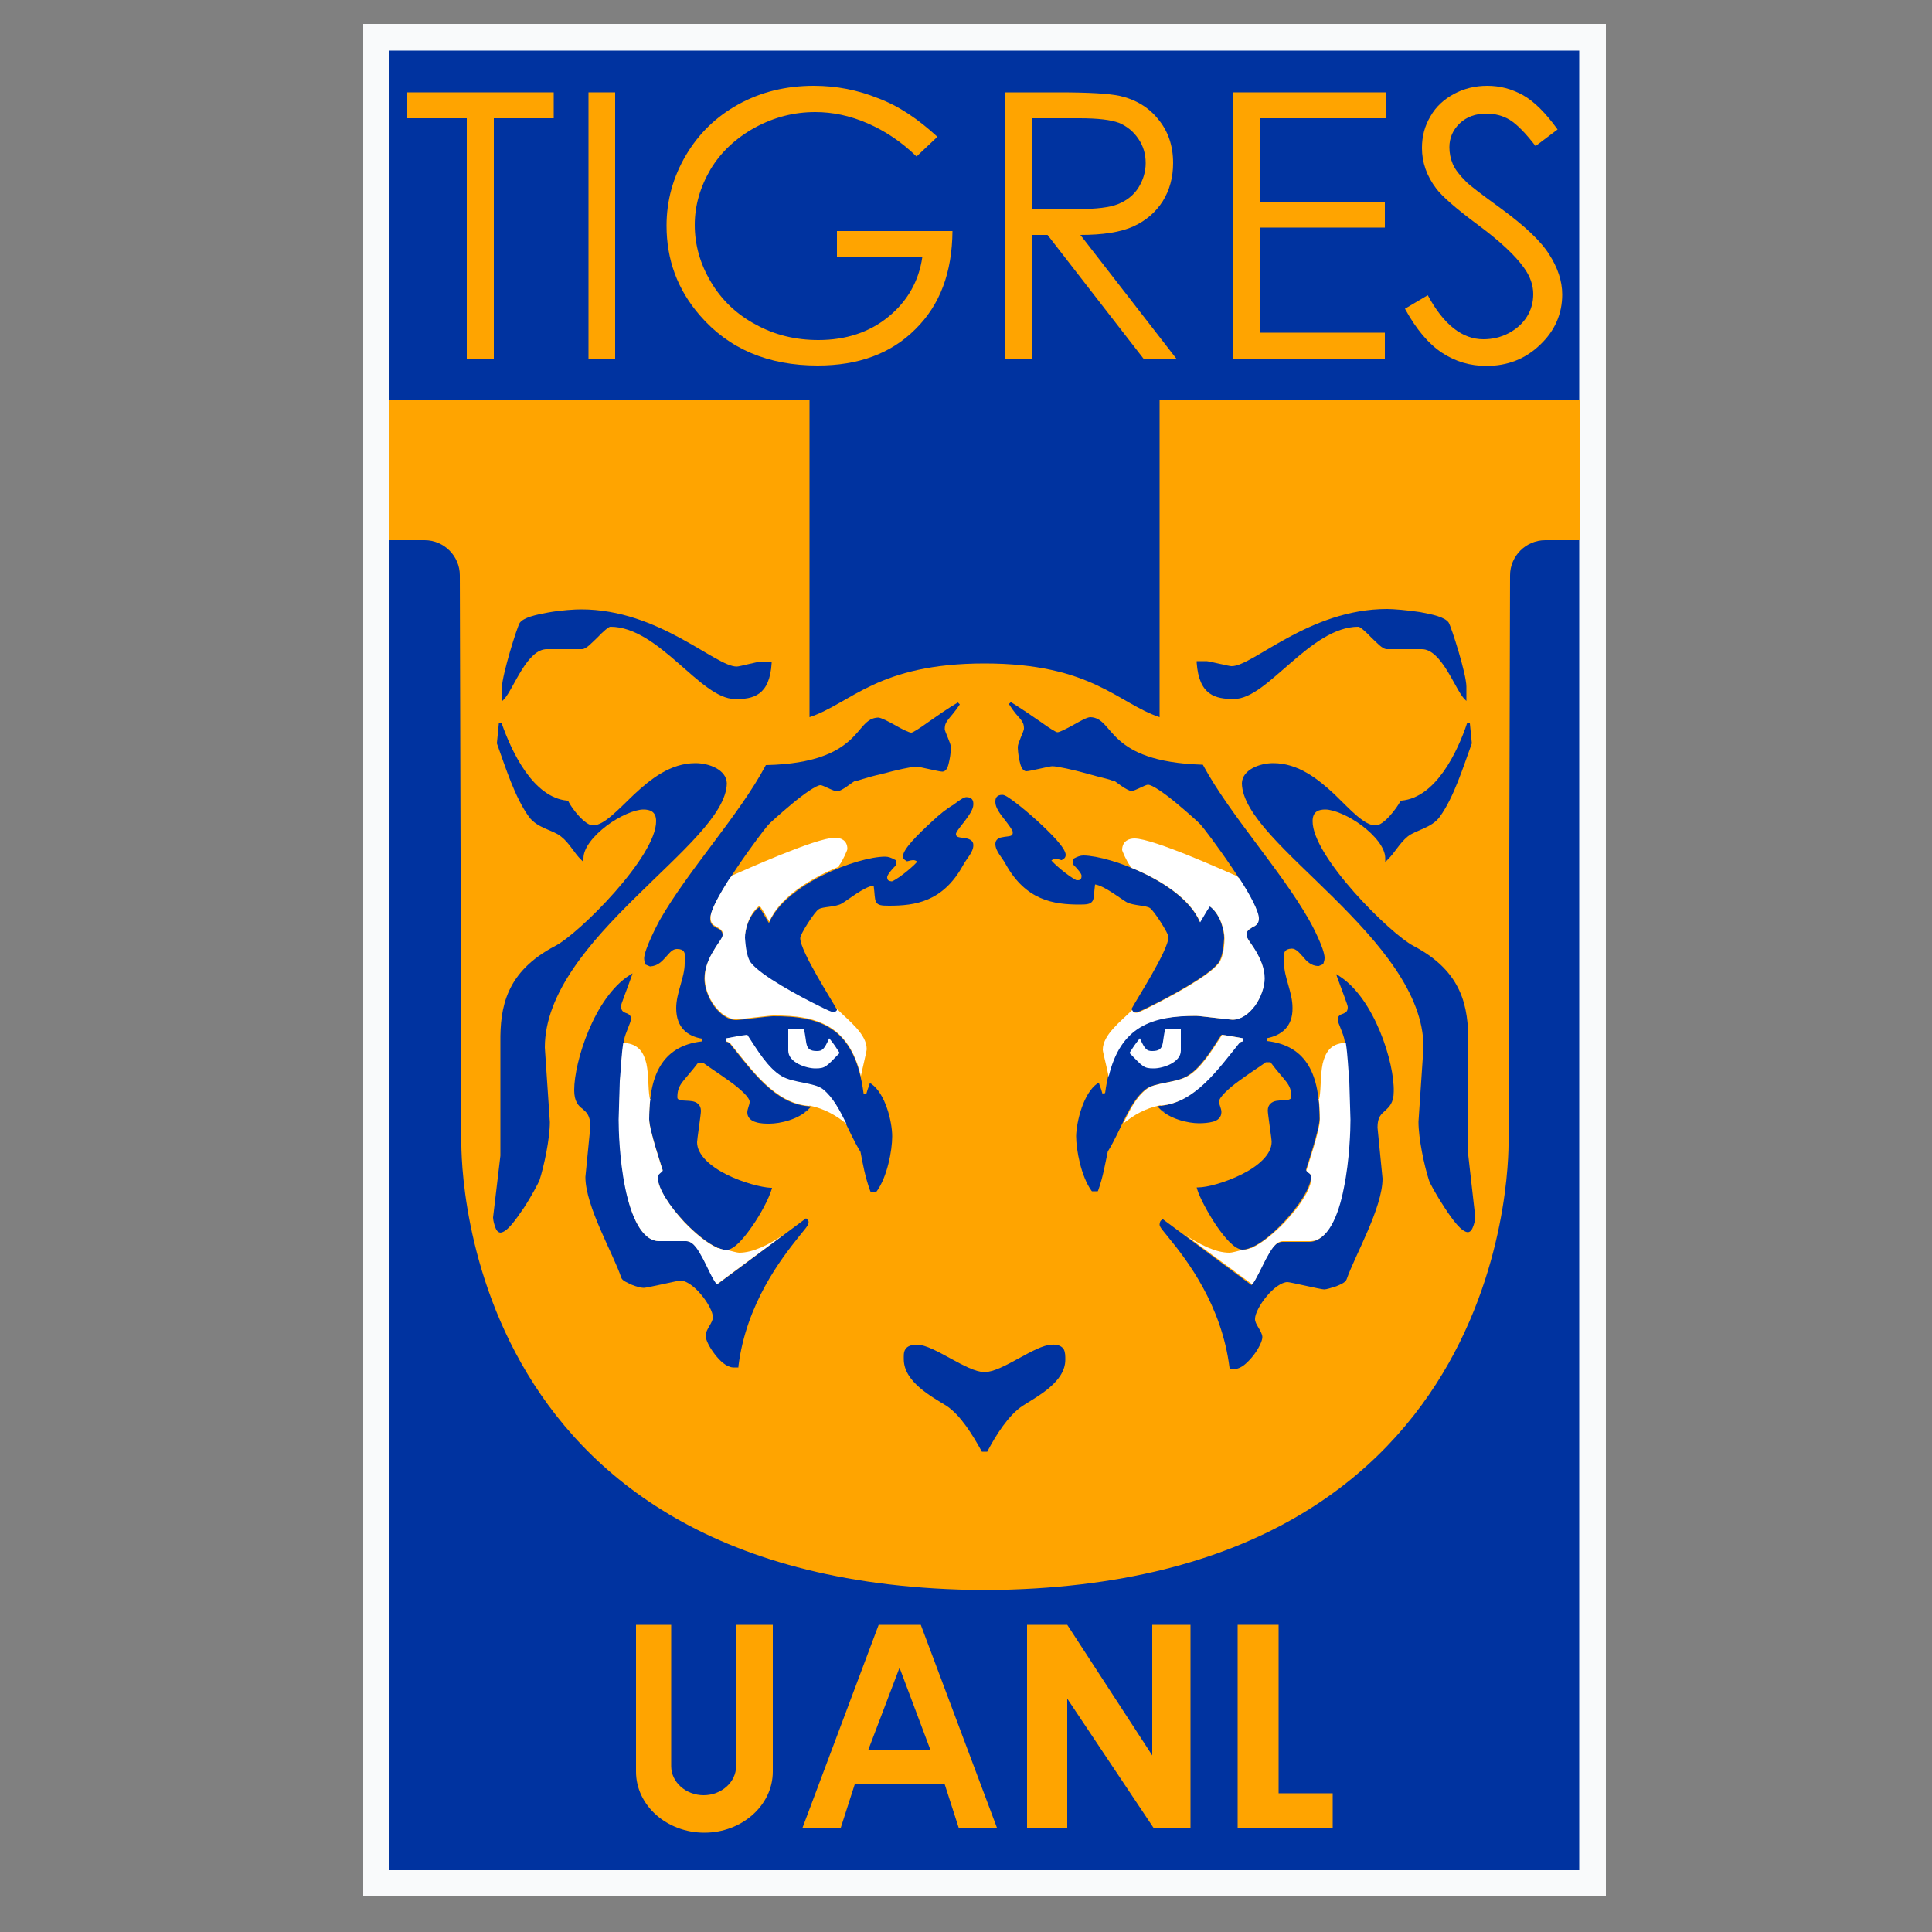 <?xml version="1.0" encoding="utf-8"?>
<!-- Generator: Adobe Illustrator 19.0.0, SVG Export Plug-In . SVG Version: 6.00 Build 0)  -->
<svg version="1.1" id="Capa_1" xmlns="http://www.w3.org/2000/svg" xmlns:xlink="http://www.w3.org/1999/xlink" x="0px" y="0px"
	 viewBox="0 0 500 500" style="enable-background:new 0 0 500 500;" xml:space="preserve">
<rect x="0" y="0" width="500" height="500" fill="#808080" stroke="none"/>
<style type="text/css">
	.st0{fill:#F9FAFB;}
	.st1{fill:#0033A0;}
	.st2{fill:#FFA400;}
	.st3{fill:#FFFFFF;}
</style>
<polygon id="XMLID_40_" class="st0" points="408.7,6.2 100.8,6.2 94,6.2 94,13.1 94,484 94,490.8 100.8,490.8 408.7,490.8 
	415.6,490.8 415.6,484 415.6,13.1 415.6,6.2 "/>
<rect id="XMLID_39_" x="100.8" y="13.1" class="st1" width="307.9" height="470.9"/>
<path id="XMLID_38_" class="st2" d="M300.1,103.6v82c-10.8-3.6-17.6-13.9-45.3-13.9c-27.7,0-34.5,10.3-45.3,13.9v-82H100.8v36.2h9.1
	c5,0,9.1,4.1,9.1,9.1l0.4,145.9c0,0-3.7,115.8,135.1,116.7h0.8c138.8-0.9,135.1-116.7,135.1-116.7l0.4-145.9c0-5,4.1-9.1,9.1-9.1
	h9.1v-36.2H300.1z"/>
<polygon id="XMLID_37_" class="st2" points="105.4,30.6 105.4,23.9 143.3,23.9 143.3,30.6 127.8,30.6 127.8,92.9 120.8,92.9 
	120.8,30.6 "/>
<rect id="XMLID_36_" x="152.3" y="23.9" class="st2" width="6.9" height="69"/>
<path id="XMLID_35_" class="st2" d="M242.6,35.4l-5.4,5.1c-3.9-3.8-8.1-6.6-12.7-8.6c-4.6-2-9.1-2.9-13.5-2.9
	c-5.5,0-10.6,1.3-15.6,4c-4.9,2.7-8.8,6.3-11.5,10.8c-2.7,4.6-4.1,9.4-4.1,14.4c0,5.2,1.4,10.1,4.2,14.8c2.8,4.7,6.7,8.4,11.6,11
	c4.9,2.7,10.3,4,16.2,4c7.1,0,13.2-2,18.1-6c4.9-4,7.9-9.2,8.8-15.5h-22.1v-6.7h29.9c-0.1,10.7-3.2,19.1-9.6,25.4
	c-6.3,6.3-14.7,9.4-25.3,9.4c-12.8,0-23-4.3-30.5-13c-5.8-6.7-8.6-14.4-8.6-23.2c0-6.5,1.7-12.6,5-18.2c3.3-5.6,7.8-10,13.6-13.2
	c5.8-3.2,12.3-4.8,19.5-4.8c5.9,0,11.4,1.1,16.6,3.2C232.6,27.4,237.6,30.8,242.6,35.4z"/>
<path id="XMLID_32_" class="st2" d="M260.1,23.9H274c7.7,0,12.9,0.3,15.7,0.9c4.1,0.9,7.5,2.9,10,6c2.6,3.1,3.9,6.9,3.9,11.4
	c0,3.7-0.9,7-2.7,9.9c-1.8,2.8-4.3,5-7.6,6.5c-3.3,1.5-7.9,2.2-13.7,2.2l24.9,32.1H296l-24.9-32.1h-4v32.1h-6.9V23.9z M267.1,30.6
	V54l12,0.1c4.6,0,8.1-0.4,10.3-1.3c2.2-0.9,4-2.3,5.2-4.2c1.2-1.9,1.9-4.1,1.9-6.4c0-2.3-0.6-4.4-1.9-6.3c-1.3-1.9-2.9-3.2-5-4.1
	c-2.1-0.8-5.5-1.2-10.2-1.2H267.1z"/>
<polygon id="XMLID_31_" class="st2" points="319,23.9 358.7,23.9 358.7,30.6 326,30.6 326,52.2 358.4,52.2 358.4,58.9 326,58.9 
	326,86.1 358.4,86.1 358.4,92.9 319,92.9 "/>
<path id="XMLID_30_" class="st2" d="M363.6,79.9l5.9-3.5c4.1,7.6,8.9,11.4,14.4,11.4c2.3,0,4.5-0.5,6.6-1.6c2-1.1,3.6-2.5,4.7-4.3
	c1.1-1.8,1.6-3.7,1.6-5.8c0-2.3-0.8-4.6-2.4-6.8c-2.2-3.1-6.1-6.8-11.9-11.1c-5.8-4.3-9.4-7.5-10.8-9.4c-2.5-3.3-3.7-6.8-3.7-10.5
	c0-3,0.7-5.7,2.2-8.2c1.4-2.5,3.5-4.4,6.1-5.8c2.6-1.4,5.5-2.1,8.6-2.1c3.3,0,6.3,0.8,9.2,2.4c2.9,1.6,5.9,4.6,9,8.9l-5.7,4.3
	c-2.6-3.4-4.9-5.7-6.7-6.8c-1.8-1.1-3.9-1.6-6-1.6c-2.8,0-5.1,0.8-6.9,2.5c-1.8,1.7-2.7,3.8-2.7,6.2c0,1.5,0.3,3,0.9,4.4
	c0.6,1.4,1.8,2.9,3.5,4.6c0.9,0.9,3.9,3.2,9,6.9c6,4.4,10.2,8.3,12.4,11.8c2.2,3.4,3.4,6.9,3.4,10.4c0,5-1.9,9.4-5.7,13
	c-3.8,3.7-8.5,5.5-13.9,5.5c-4.2,0-8-1.1-11.5-3.4C369.7,89,366.5,85.2,363.6,79.9z"/>
<path id="XMLID_29_" class="st1" d="M272.2,348c-4.4,0.1-12.8,7.1-17.4,7.1c-4.6,0-13-7-17.4-7.1c-1.6,0-2.6,0.4-3.1,1.2
	c-0.5,0.8-0.4,1.7-0.4,2.7c0.1,5.8,7.3,9.6,11,11.9c3.7,2.4,6.9,7.7,9.1,11.7l0.1,0.2h0.2h0.5h0.5h0.2l0.1-0.2
	c2.1-4,5.4-9.3,9.1-11.7c3.7-2.4,11-6.1,11-11.9c0-1,0-1.9-0.4-2.7C274.8,348.4,273.8,347.9,272.2,348z"/>
<path id="XMLID_28_" class="st1" d="M313.9,290.3c1.2-0.3,2.2-1.1,2.2-2.5c0-1-0.7-2.1-0.6-2.7c-0.1-1,2.4-3.4,5.2-5.4
	c2.7-2,5.7-3.9,6.9-4.8h1.2c3.8,5.1,5.4,5.5,5.4,9c0,0.4-0.2,0.5-0.7,0.7c-0.8,0.2-2,0.1-3.2,0.3c-1.1,0.2-2.2,0.9-2.2,2.5
	c0,0.9,1,7.3,1,8.1c0,3.3-3.5,6.3-7.7,8.4c-4.2,2.1-9,3.4-11.3,3.4l-0.4,0l0.1,0.4c0.7,2.3,2.8,6.2,5,9.5c2.3,3.3,4.7,6.1,6.7,6.2
	c2.9,0,7.2-3.3,10.9-7.3c3.7-4,6.8-8.6,6.9-11.6c0-0.6-0.5-0.9-0.8-1.2c-0.3-0.2-0.5-0.4-0.5-0.6c0.2-0.7,3.5-10.5,3.5-13.2
	c0-10.9-3-18.9-13.7-20.1l0-0.7c3.7-0.7,6.8-2.9,6.7-7.9c0-4-2.2-7.9-2.2-11.6c0-0.4-0.1-1-0.1-1.5c0.1-1.2,0.2-2.1,2.1-2.2
	c1.1,0,1.9,1,2.9,2.1c0.9,1.1,2.1,2.4,4,2.4l0.1,0l1.2-0.5l0-0.2c0.1-0.4,0.3-0.7,0.3-1.4c0-2.4-3.4-8.8-4-9.8
	c-7.4-13-20.4-27.1-27.4-40l-0.1-0.2l-0.2,0c-12.5-0.4-18.1-3.4-21.4-6.3c-3.3-2.9-4.3-5.9-7.5-6c-0.9,0-2.6,1-4.4,2
	c-1.8,1-3.6,1.9-4.1,1.9c-0.3,0.1-2.2-1.1-4.4-2.7c-2.3-1.6-5.1-3.5-7.7-5.1l-0.5,0.5c1.3,2.1,2.3,3.1,3,3.9
	c0.6,0.8,0.9,1.3,0.9,2.5c0,0.6-1.6,3.7-1.6,4.7c0,0.5,0.1,2,0.4,3.4c0.3,1.4,0.7,2.8,1.8,2.9c0.9,0,6-1.3,6.7-1.3
	c1.3,0,5.4,0.9,9,1.9c1.8,0.5,3.6,1,4.9,1.3c0.7,0.2,1.2,0.3,1.6,0.5c0.2,0.1,0.3,0.1,0.5,0.1c0.1,0,0.1,0,0.1,0v0
	c0.5,0.3,3.2,2.5,4.4,2.6c1,0,3.7-1.7,4.3-1.6c1-0.1,4.4,2.3,7.4,4.8c3,2.5,5.9,5.1,6.2,5.5c1.4,1.5,15.1,19.8,15,24.3
	c0,1.3-0.6,1.7-1.4,2.2c-0.7,0.4-1.7,0.8-1.8,2c0.1,1,1.3,2.2,2.4,4.2c1.2,1.9,2.3,4.3,2.3,7.1c0,2.3-0.9,5-2.5,7.1
	c-1.5,2.1-3.6,3.6-5.8,3.6c-0.7,0-8.5-1-9.4-1c-12.7-0.1-21.3,3.2-23.5,20l-0.7,0.1c-0.2-0.7-0.4-1.4-0.8-2.4l-0.1-0.4l-0.4,0.2
	c-3.6,2.5-5.4,9.8-5.5,13.6c0,3.6,1.3,10.5,4,14.2l0.1,0.1h1.3h0.2l0.1-0.2c1.3-3.6,1.8-6.9,2.5-10.1c3.5-5.6,5.4-12.7,9.8-16.1
	c2.3-1.8,7.7-1.6,10.7-3.4c3.6-2.1,6.4-6.9,8.9-10.7c1.8,0.2,3.8,0.6,5.4,0.9v0.8c-0.4,0.1-0.7,0.3-1,0.5
	c-5.5,6.8-11.5,15.5-20.3,16.2l-0.7,0.1l0.5,0.5c2.6,2.8,7.5,3.9,10.3,3.9C311.4,290.7,312.8,290.6,313.9,290.3z"/>
<path id="XMLID_27_" class="st1" d="M380,299.1l0-29.3c0-9.1-1.4-18.3-14.2-25c-6.1-3.2-26.2-23.2-26.1-32.3c0-2.6,1.7-3,3.3-3
	c2.2,0,6.2,1.7,9.5,4.2c3.3,2.5,6,5.7,6,8.4c0,0.1,0,0.1,0,0.2l0,0.8l0.6-0.6c1.8-1.7,3.1-4.3,5.2-6c2.1-1.7,6.2-2.2,8.3-5.1
	c3.7-5.1,6.1-13,8.3-19l0-0.1l-0.5-5.1l-0.7-0.1c-2.5,7.5-8.1,19.3-17,20.1l-0.2,0l-0.1,0.2c-0.9,1.7-4.3,6.3-6.4,6.2
	c-2.8,0.1-6.4-3.9-10.6-8c-4.3-4-9.4-8.1-15.9-8.1c-3.5,0-8,1.7-8.1,5.2c0.1,8,11.9,17.9,23.6,29.5c11.7,11.6,23.4,24.8,23.4,38.8
	l-1.3,19.3c0,4.4,1.5,11.4,2.7,15.1c0.2,0.8,2,4,4.1,7.2c2.1,3.2,4.3,6.2,6,6.3c0.9-0.1,1.2-1.1,1.5-1.9c0.3-0.9,0.4-1.8,0.4-2
	L380,299.1z"/>
<path id="XMLID_26_" class="st1" d="M319.3,180.9c4.6,0,9.4-4.8,14.8-9.4c5.4-4.7,11.3-9.3,17.4-9.3c0.4-0.1,2,1.3,3.4,2.8
	c1.5,1.4,2.8,2.9,3.9,3h9.1c5.1-0.1,8.6,10.2,11,12.8l0.6,0.6v-3.6c0-0.1,0-0.1,0-0.1c0-3.3-3.9-15.5-4.6-16.6
	c-1-1.4-4.1-2.1-7.4-2.7c-3.3-0.5-6.9-0.8-8.5-0.8c-20.3,0-34.8,14.9-40.3,14.8c-0.7,0-5.4-1.2-6.4-1.3c0,0,0,0,0,0h-2.6l0,0.4
	C310.3,180,314.6,180.9,319.3,180.9z"/>
<path id="XMLID_25_" class="st1" d="M346.6,252.6l-0.8-0.5l0.3,0.9c1.3,3.6,2.7,7.1,2.7,7.6c0,1.2-0.5,1.4-1.1,1.7
	c-0.6,0.2-1.5,0.5-1.5,1.5c0,1,1.5,3.6,1.8,5.6c0.6,3.4,0.7,7,1,10.6l0.3,10c0,2.4-0.2,10.3-1.7,17.6c-1.5,7.3-4.3,13.9-8.9,13.8
	h-6.9c-1.9,0.1-3.1,2.3-4.4,4.7c-1.2,2.3-2.3,5-3.5,6.5l-23-17.1l-0.2,0.2c-0.4,0.2-0.6,0.6-0.6,1.3c0.1,0.7,1,1.6,2.5,3.5
	c4.5,5.5,13.6,17.3,15.6,33.5l0,0.3h1.3h0h0.1l0,0c1.7-0.1,3.3-1.7,4.7-3.4c1.4-1.8,2.4-3.8,2.4-4.9c-0.1-1.6-2-3.3-1.9-4.7
	c0-1.3,1.3-3.8,3-5.8c1.7-2.1,3.9-3.7,5.4-3.7c0.7,0,8.6,1.9,9.5,1.9c0.6,0,1.8-0.4,3.1-0.8c1.2-0.5,2.4-1,2.7-1.8
	c2.2-6.3,9.3-18.5,9.3-26.1l-1.3-13.2c0-2.7,0.9-3.4,2-4.4c1-0.9,2.2-2,2.2-4.9C360.9,275,355.7,258.4,346.6,252.6z"/>
<path id="XMLID_24_" class="st1" d="M261.6,216.3c-0.5,0.2-1.5,0.2-2.3,0.4c-0.8,0.1-1.7,0.6-1.7,1.7c0,1.9,1.7,3.4,2.7,5.3
	c5.2,9.3,12.3,10.4,19.1,10.4c1.9,0,2.9-0.1,3.4-1c0.4-0.8,0.3-2,0.6-4.2c2.4,0.3,6.9,3.9,8.2,4.6c1.7,0.9,5,0.8,6,1.5
	c1,0.6,4.9,6.7,4.8,7.5c0,3.4-8.3,16.2-9.5,18.5l0,0.1l0,0.1c0,0.2,0.3,0.8,1,0.8c0,0,0,0,0.1,0c0.4,0,1.5-0.5,3.3-1.4
	c5.3-2.6,15.4-8,18-11.4c1.3-1.8,1.4-5.6,1.5-6.4c0-2-0.9-5.9-3.5-8.1l-0.3-0.2l-0.2,0.3c-0.7,1-1.3,2-2.3,3.8
	c-4.3-10.1-23-17.1-30.1-17.2c-0.8,0-1.6,0.3-2.5,0.8l-0.2,0.1v1.3v0.1l0.1,0.1c1.1,1.1,2.2,2.4,2.1,2.9c0,1.1-0.6,1.1-1.2,1.1
	c-0.1,0.1-1.6-0.8-3-1.9c-1.3-1-2.7-2.2-3.6-3.2c0.4-0.3,0.6-0.4,1.1-0.4c0.4,0,0.9,0.1,1.5,0.3l0.1,0l0.1-0.1
	c0.3-0.2,0.9-0.4,0.9-1.3c-0.1-1.8-3.7-5.4-7.5-8.9c-1.9-1.7-3.9-3.4-5.5-4.6c-1.6-1.2-2.7-2-3.4-2c-0.7,0-1.2,0.2-1.5,0.6
	c-0.3,0.4-0.3,0.9-0.3,1.3c0,1.4,1.2,3,2.3,4.4c1.1,1.4,2.2,2.9,2.2,3.3C262.1,216,262,216.1,261.6,216.3z"/>
<path id="XMLID_23_" class="st1" d="M225.5,280.5l-0.4-0.2l-0.1,0.4c-0.4,1-0.6,1.7-0.8,2.4l-0.7-0.1c-2.2-16.8-10.7-20.1-23.5-20
	c-0.9,0-8.6,1-9.4,1c-2.2,0-4.2-1.5-5.8-3.6c-1.5-2.1-2.5-4.9-2.5-7.1c0-2.7,1.2-5.2,2.3-7.1c1.2-2,2.4-3.2,2.4-4.2
	c0-1.2-1-1.6-1.8-2c-0.8-0.5-1.4-0.9-1.4-2.2c-0.1-4.5,13.6-22.8,15-24.3c0.3-0.4,3.2-3,6.2-5.5c3-2.5,6.4-4.9,7.4-4.8
	c0.6,0,3.3,1.6,4.3,1.6c1.2-0.1,3.8-2.3,4.4-2.6v0c0,0,0.1,0,0.1,0c0.1,0,0.3-0.1,0.5-0.1c0.4-0.1,0.9-0.3,1.6-0.5
	c1.3-0.4,3.1-0.9,4.9-1.3c3.7-1,7.7-1.9,9-1.9c0.7,0,5.8,1.3,6.7,1.3c1.2-0.1,1.5-1.5,1.8-2.9c0.3-1.4,0.4-2.9,0.4-3.4
	c0-1-1.6-4.1-1.6-4.7c0-1.2,0.3-1.7,0.9-2.5c0.6-0.8,1.6-1.8,3-3.9l-0.5-0.5c-2.6,1.5-5.4,3.5-7.7,5.1c-2.2,1.6-4.1,2.8-4.4,2.7
	c-0.5,0-2.4-0.9-4.1-1.9c-1.8-1-3.5-1.9-4.4-2c-3.3,0.1-4.2,3.1-7.5,6c-3.3,2.9-8.9,6-21.4,6.3l-0.2,0l-0.1,0.2
	c-6.9,12.9-20,27-27.4,40c-0.6,1.1-3.9,7.4-4,9.8c0,0.7,0.2,1,0.3,1.4l0,0.2l1.2,0.5l0.1,0c1.9-0.1,3-1.3,4-2.4
	c1-1.1,1.7-2.1,2.9-2.1c1.9,0,2.1,1,2.1,2.2c0,0.5-0.1,1.1-0.1,1.5c0,3.7-2.2,7.6-2.2,11.6c0,5.1,3,7.3,6.7,7.9l0,0.7
	c-10.7,1.2-13.7,9.3-13.7,20.1c0,2.8,3.3,12.5,3.5,13.2c0,0.2-0.2,0.3-0.5,0.6c-0.3,0.2-0.8,0.5-0.8,1.2c0,3,3.1,7.6,6.9,11.6
	c3.8,4,8.1,7.2,10.9,7.3c2-0.1,4.4-2.9,6.7-6.2c2.3-3.3,4.3-7.2,5-9.5l0.1-0.4l-0.4,0c-2.2-0.1-7.1-1.3-11.3-3.4
	c-4.2-2.1-7.7-5.1-7.7-8.4c0-0.7,1-7.2,1-8.1c0-1.6-1.1-2.3-2.2-2.5c-1.1-0.2-2.4-0.1-3.2-0.3c-0.5-0.2-0.7-0.3-0.7-0.7
	c0-3.5,1.6-4,5.4-9h1.2c1.2,0.9,4.1,2.8,6.9,4.8c2.8,2,5.3,4.3,5.2,5.4c0,0.7-0.6,1.8-0.6,2.7c0,1.4,1.1,2.2,2.2,2.5
	c1.2,0.4,2.6,0.4,3.5,0.4c2.8,0,7.7-1.1,10.3-3.9l0.5-0.5l-0.7-0.1c-8.8-0.7-14.8-9.4-20.3-16.2c-0.2-0.3-0.5-0.4-1-0.5v-0.8
	c1.6-0.3,3.6-0.6,5.4-0.9c2.5,3.8,5.3,8.6,8.9,10.7c3.1,1.8,8.5,1.6,10.7,3.4c4.4,3.4,6.3,10.5,9.8,16.1c0.6,3.2,1.2,6.5,2.5,10.1
	l0.1,0.2h0.2h1.3l0.1-0.1c2.7-3.7,4-10.5,4-14.2C230.9,290.2,229.1,283,225.5,280.5z"/>
<path id="XMLID_22_" class="st1" d="M164.5,232.2c11.7-11.6,23.5-21.5,23.6-29.5c-0.1-3.5-4.6-5.2-8.1-5.2c-6.5,0-11.6,4.1-15.9,8.1
	c-4.3,4.1-7.8,8-10.6,8c-2.1,0.1-5.6-4.5-6.4-6.2l-0.1-0.2l-0.2,0c-8.8-0.8-14.4-12.6-17-20.1l-0.7,0.1l-0.5,5.1l0,0.1
	c2.2,6.1,4.6,13.9,8.3,19c2.2,3,6.3,3.4,8.3,5.1c2.2,1.7,3.4,4.3,5.2,6l0.6,0.6l0-0.8c0-0.1,0-0.1,0-0.2c0-2.7,2.7-5.9,6-8.4
	c3.3-2.5,7.3-4.2,9.5-4.2c1.7,0,3.3,0.5,3.3,3c0.1,9.1-19.9,29.1-26.1,32.3c-12.8,6.7-14.3,15.9-14.2,25l0,29.3l-1.9,16
	c0,0.2,0.1,1.1,0.4,2c0.3,0.9,0.6,1.8,1.5,1.9c1.7-0.1,3.8-3.1,6-6.3c2.1-3.2,3.8-6.5,4.1-7.2c1.2-3.7,2.7-10.8,2.7-15.1l-1.3-19.3
	C141,257,152.7,243.8,164.5,232.2z"/>
<path id="XMLID_21_" class="st1" d="M141.6,168h9.1c1.1-0.1,2.4-1.6,3.9-3c1.4-1.5,3-2.9,3.4-2.8c6.2,0,12,4.6,17.4,9.3
	c5.4,4.7,10.3,9.4,14.8,9.4c4.7,0.1,9-0.9,9.5-9.3l0-0.4h-2.6c0,0,0,0,0,0c-1,0-5.7,1.3-6.4,1.3c-5.5,0.1-20.1-14.8-40.3-14.8
	c-1.6,0-5.2,0.2-8.5,0.8c-3.3,0.6-6.4,1.3-7.4,2.7c-0.7,1.1-4.5,13.3-4.6,16.6c0,0,0,0,0,0.1v3.6l0.6-0.6
	C133,178.1,136.4,167.9,141.6,168z"/>
<path id="XMLID_20_" class="st1" d="M208.8,315.5l-0.2-0.2l-23,17.1c-1.1-1.5-2.3-4.2-3.5-6.5c-1.3-2.4-2.5-4.6-4.4-4.7h-6.9
	c-4.7,0.1-7.5-6.5-8.9-13.8c-1.5-7.3-1.7-15.2-1.7-17.6l0.3-10c0.3-3.5,0.4-7.2,1-10.6c0.3-1.9,1.8-4.5,1.8-5.6c0-1-0.9-1.3-1.5-1.5
	c-0.6-0.3-1-0.5-1.1-1.7c0-0.5,1.4-3.9,2.7-7.6l0.3-0.9l-0.8,0.5c-9.1,5.8-14.3,22.4-14.3,29.7c0,3,1.1,4.1,2.2,4.9
	c1,0.9,1.9,1.6,2,4.4l-1.3,13.2c0,7.6,7.2,19.8,9.3,26.1c0.3,0.8,1.5,1.2,2.7,1.8c1.2,0.5,2.5,0.8,3.1,0.8c0.9,0,8.9-1.9,9.5-1.9
	c1.5,0,3.7,1.6,5.4,3.7c1.7,2,3,4.5,3,5.8c0,1.4-1.8,3.1-1.9,4.7c0,1.1,1,3.1,2.4,4.9c1.3,1.7,3,3.3,4.7,3.4l0,0h0.1h0h1.3l0-0.3
	c2-16.2,11.2-28,15.6-33.5c1.5-1.9,2.4-2.8,2.5-3.5C209.4,316.1,209.1,315.7,208.8,315.5z"/>
<path id="XMLID_19_" class="st1" d="M241.2,212.6c-3.8,3.5-7.4,7.1-7.5,8.9c-0.1,0.8,0.5,1.1,0.9,1.3l0.1,0.1l0.1,0
	c0.7-0.2,1.2-0.3,1.5-0.3c0.4,0,0.7,0.1,1.1,0.4c-0.9,1-2.3,2.2-3.6,3.2c-1.4,1.1-2.8,1.9-3,1.9c-0.6-0.1-1.2-0.1-1.2-1.1
	c0-0.5,1-1.8,2.1-2.9l0.1-0.1v-0.1v-1.3l-0.2-0.1c-0.9-0.5-1.7-0.8-2.5-0.8c-7.1,0-25.8,7-30.1,17.2c-1.1-1.8-1.6-2.8-2.3-3.8
	l-0.2-0.3l-0.3,0.2c-2.6,2.2-3.5,6.1-3.5,8.1c0,0.8,0.1,4.6,1.5,6.4c2.6,3.4,12.8,8.8,18,11.4c1.8,0.9,2.8,1.4,3.3,1.4
	c0,0,0,0,0.1,0c0.7,0,1-0.5,1-0.8l0-0.1l0-0.1c-1.2-2.3-9.5-15.1-9.5-18.5c-0.1-0.9,3.8-7,4.8-7.5c1-0.7,4.4-0.5,6-1.5
	c1.3-0.7,5.8-4.4,8.2-4.6c0.3,2.2,0.2,3.3,0.6,4.2c0.5,0.9,1.4,1,3.4,1c6.7,0,13.9-1,19.1-10.4c1-1.9,2.7-3.4,2.7-5.3
	c0-1.1-0.9-1.5-1.7-1.7c-0.8-0.2-1.8-0.2-2.3-0.4c-0.3-0.2-0.5-0.3-0.5-0.7c-0.1-0.4,1-1.8,2.2-3.3c1.1-1.5,2.3-3.1,2.3-4.4
	c0-0.4,0-0.9-0.3-1.3c-0.3-0.4-0.8-0.6-1.5-0.6c-0.7,0-1.8,0.8-3.4,2C245.1,209.2,243.1,210.8,241.2,212.6z"/>
<path id="XMLID_18_" class="st3" d="M301.6,266.2c-1,3.6,0,5.8-3.4,5.8c-1.4,0-1.9-0.4-3.2-3.3c-1.3,1.6-1.8,2.4-2.7,3.8
	c3.5,3.6,3.7,4,6.3,4c2.3,0,7-1.5,7-4.6l0-5.7C303.5,266.2,302.8,266.2,301.6,266.2z"/>
<path id="XMLID_17_" class="st3" d="M208,266.2c1,3.6,0,5.8,3.4,5.8c1.4,0,1.9-0.4,3.2-3.3c1.3,1.6,1.8,2.4,2.7,3.8
	c-3.5,3.6-3.7,4-6.3,4c-2.3,0-7-1.5-7-4.6l0-5.7C206.1,266.2,206.8,266.2,208,266.2z"/>
<path id="XMLID_16_" class="st3" d="M300.8,287.3c0.1,0.2,0.3,0.3,0.4,0.4c0,0,0,0,0.1,0C301.1,287.6,301,287.5,300.8,287.3z"/>
<path id="XMLID_15_" class="st3" d="M320.7,270c0.2-0.3,0.5-0.4,1-0.5v-0.8c-1.6-0.3-3.6-0.6-5.4-0.9c-2.5,3.8-5.3,8.6-8.9,10.7
	c-3.1,1.8-8.5,1.6-10.7,3.4c-2.6,2-4.3,5.3-6,8.9c2.7-2.3,5.9-4,9.3-4.7l0.3-0.1l0,0.1l0.2,0C309.2,285.4,315.2,276.8,320.7,270z"/>
<path id="XMLID_14_" class="st3" d="M309.6,262.9c0.9,0,8.6,1,9.4,1c2.2,0,4.2-1.5,5.8-3.6c1.5-2.1,2.5-4.9,2.5-7.1
	c0-2.7-1.2-5.2-2.3-7.1c-1.2-2-2.4-3.2-2.4-4.2c0-0.9,0.6-1.4,1.2-1.7c0.2-0.2,0.5-0.4,0.9-0.5c0.6-0.4,1.1-0.9,1.1-2
	c0-1.8-2.2-6-5-10.3c-0.3-0.3-0.6-0.5-0.7-0.7l-0.3-0.1c-1.9-0.8-21.2-9.6-26.2-9.6c-1.4,0-3.1,0.6-3.2,2.9
	c-0.1,0.1,1.3,3.3,2.1,4.2l0,0l0,0.1c0,0.1,0.1,0.2,0.1,0.3c7.5,3,15.5,8,18,14.2c1.1-1.8,1.6-2.8,2.3-3.8l0.2-0.3l0.3,0.2
	c2.6,2.2,3.5,6.1,3.5,8.1c0,0.8-0.1,4.6-1.5,6.4c-2.6,3.4-12.8,8.8-18,11.4c-1.8,0.9-2.8,1.4-3.3,1.4c0,0,0,0-0.1,0
	c-0.6,0-0.9-0.4-1-0.7c-3,3-7.6,6.4-7.6,10.3c0,0.6,1.3,5.4,1.5,7C290,265.6,298.1,262.9,309.6,262.9z"/>
<path id="XMLID_13_" class="st3" d="M324.1,332.4c1.1-1.5,2.3-4.2,3.5-6.5c1.3-2.4,2.5-4.6,4.4-4.7h6.9c4.7,0.1,7.5-6.5,8.9-13.8
	c1.5-7.3,1.7-15.2,1.7-17.6l-0.3-10c-0.3-3.3-0.4-6.7-0.9-9.9l-0.3,0c-3.7,0.2-5,2.5-5.7,5.4c-0.6,2.9-0.4,6.3-0.8,8.6l-0.1,0.5
	l-0.1,0c0.2,1.7,0.3,3.4,0.3,5.3c0,2.8-3.3,12.5-3.5,13.2c0,0.2,0.2,0.3,0.5,0.6c0.3,0.2,0.8,0.5,0.8,1.2c0,3-3.1,7.6-6.9,11.6
	c-2.8,2.9-5.9,5.5-8.5,6.6l0.1,0.1l-0.4,0c-0.8,0.3-1.5,0.5-2.2,0.5c0,0-0.1,0-0.1,0c-1.2,0.3-2.6,0.7-3.2,0.7
	c-3.6,0-7.7-2.1-11.6-4.7c0,0,0,0,0,0L324.1,332.4z"/>
<path id="XMLID_12_" class="st3" d="M208.8,287.3c-0.2,0.1-0.3,0.3-0.5,0.4c0,0,0,0,0.1,0C208.5,287.6,208.6,287.5,208.8,287.3z"/>
<path id="XMLID_11_" class="st3" d="M213,281.9c-2.3-1.8-7.7-1.6-10.7-3.4c-3.6-2.1-6.4-6.9-8.9-10.7c-1.8,0.2-3.8,0.6-5.4,0.9v0.8
	c0.4,0.1,0.7,0.3,1,0.5c5.5,6.8,11.5,15.5,20.3,16.2l0.2,0l0-0.1l0.3,0.1c3.4,0.7,6.6,2.4,9.3,4.7C217.3,287.3,215.6,284,213,281.9z
	"/>
<path id="XMLID_10_" class="st3" d="M185,239.6c0.3,0.1,0.6,0.3,0.9,0.5c0.6,0.4,1.2,0.8,1.2,1.7c-0.1,1-1.3,2.2-2.4,4.2
	c-1.2,1.9-2.3,4.3-2.3,7.1c0,2.3,0.9,5,2.5,7.1c1.5,2.1,3.6,3.6,5.8,3.6c0.7,0,8.5-1,9.4-1c11.5-0.1,19.6,2.7,22.7,15.7
	c0.3-1.6,1.5-6.4,1.5-7c0-3.9-4.6-7.3-7.6-10.3c-0.1,0.3-0.4,0.7-1,0.7c0,0,0,0-0.1,0c-0.4,0-1.5-0.5-3.3-1.4
	c-5.3-2.6-15.4-8-18-11.4c-1.3-1.8-1.4-5.6-1.5-6.4c0-2,0.9-5.9,3.5-8.1l0.3-0.2l0.2,0.3c0.7,1,1.3,2,2.3,3.8
	c2.6-6.2,10.6-11.2,18-14.2c0-0.1,0.1-0.2,0.1-0.3l0-0.1l0,0c0.8-0.9,2.2-4.1,2.1-4.2c0-2.3-1.8-2.9-3.2-2.9c-5,0-24.3,8.8-26.2,9.6
	l-0.3,0.1c-0.2,0.2-0.4,0.4-0.7,0.7c-2.8,4.4-5.1,8.5-5,10.3C183.9,238.8,184.4,239.2,185,239.6z"/>
<path id="XMLID_9_" class="st3" d="M188.2,323.5c0,0-0.1,0-0.1,0c-0.7,0-1.4-0.2-2.2-0.5l-0.4,0l0.1-0.1c-2.6-1.1-5.7-3.7-8.5-6.6
	c-3.7-4-6.8-8.6-6.9-11.6c0-0.6,0.5-0.9,0.8-1.2c0.3-0.2,0.5-0.4,0.5-0.6c-0.2-0.7-3.5-10.5-3.5-13.2c0-1.8,0.1-3.6,0.3-5.3l-0.1,0
	l-0.1-0.5c-0.4-2.3-0.2-5.7-0.8-8.6c-0.7-2.9-2-5.1-5.7-5.4l-0.3,0c-0.5,3.2-0.6,6.6-0.9,9.9l-0.3,10c0,2.4,0.2,10.3,1.7,17.6
	c1.5,7.3,4.3,13.9,8.9,13.8h6.9c1.9,0.1,3.1,2.3,4.4,4.7c1.2,2.3,2.3,5,3.5,6.5l17.4-12.9c0,0,0,0,0,0c-3.9,2.6-8,4.7-11.6,4.7
	C190.8,324.2,189.4,323.8,188.2,323.5z"/>
<g id="XMLID_2_">
	<path id="XMLID_8_" class="st2" d="M190.5,457.1c0,4.1-3.8,7.5-8.4,7.5c-4.6,0-8.4-3.4-8.4-7.5v-36.6h-9.1v38
		c0,8.7,7.9,15.8,17.7,15.8c9.7,0,17.7-7.1,17.7-15.8v-38h-9.5V457.1z"/>
	<path id="XMLID_5_" class="st2" d="M227.4,420.5L207.7,473h9.9l3.6-11.2h23.3l3.6,11.2h9.9l-19.7-52.5H227.4z M224.7,452.9
		l8.1-21.3l8,21.3H224.7z"/>
	<polygon id="XMLID_4_" class="st2" points="298.2,454.3 276.2,420.5 265.8,420.5 265.8,473 276.2,473 276.2,439.6 298.5,473 
		308.1,473 308.1,420.5 298.2,420.5 	"/>
	<polygon id="XMLID_3_" class="st2" points="330.9,464.1 330.9,420.5 320.3,420.5 320.3,473 344.9,473 344.9,464.1 	"/>
</g>
</svg>
